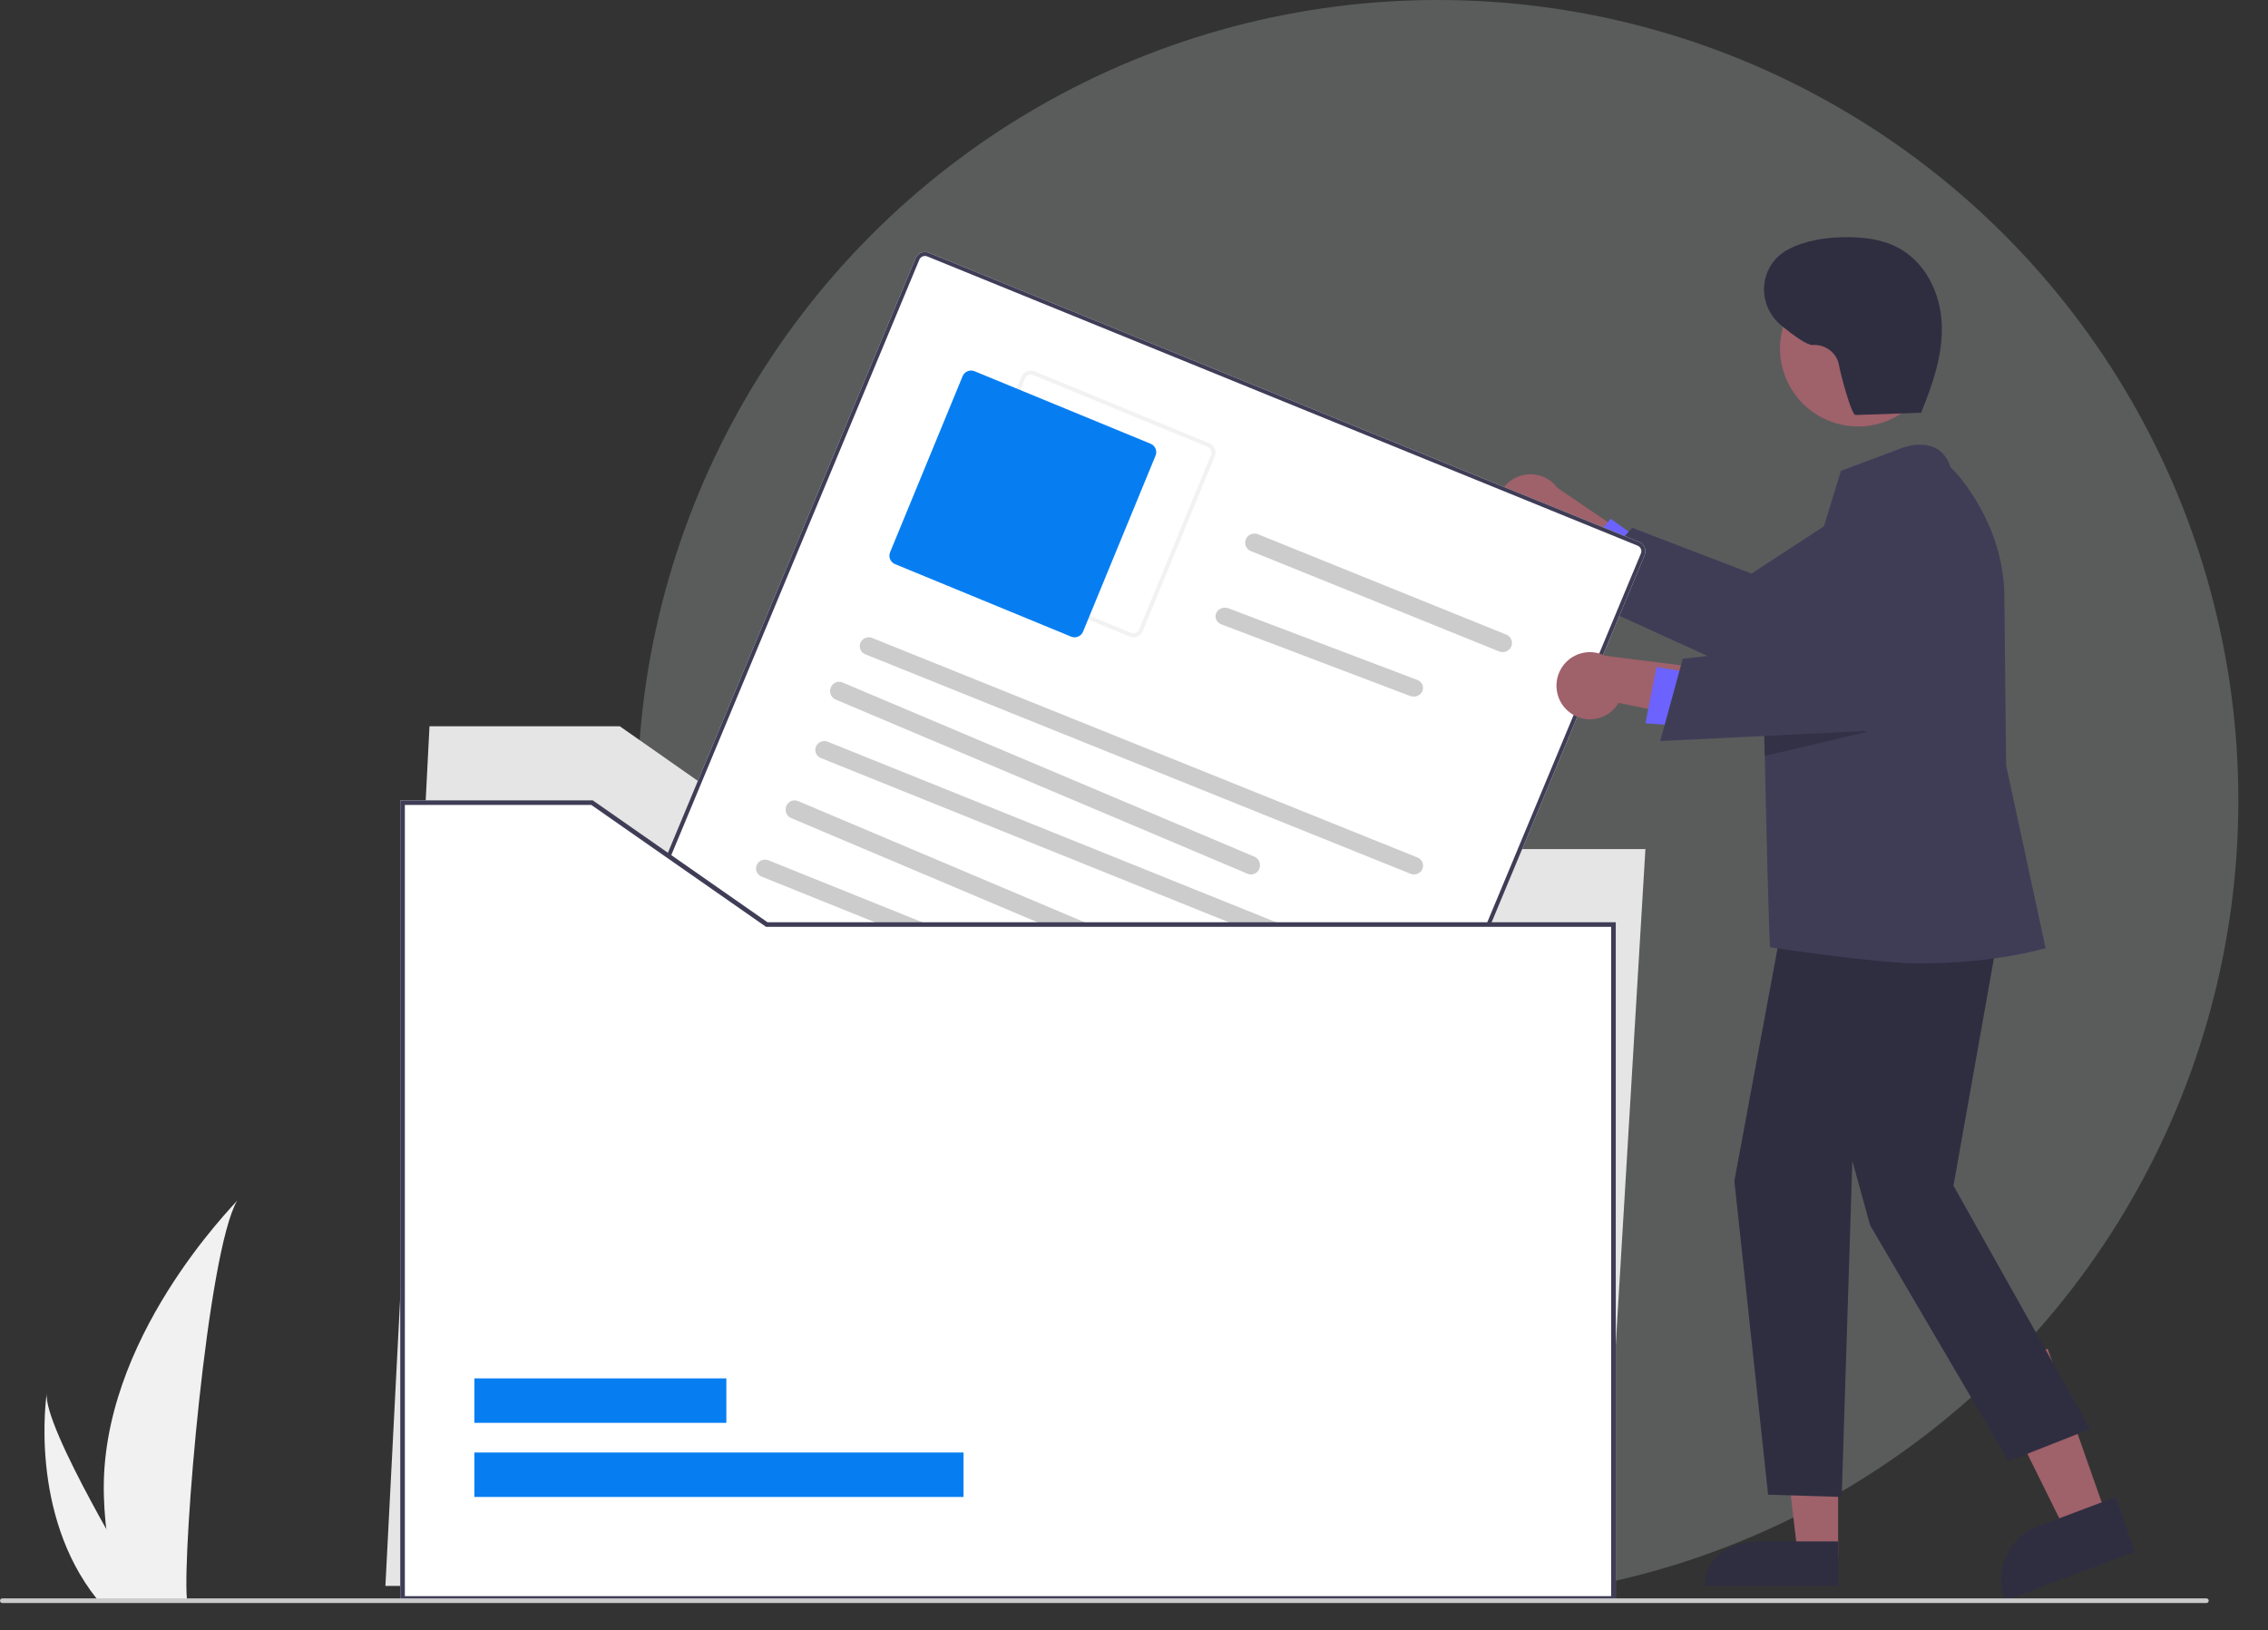 <?xml version="1.0" encoding="UTF-8"?>
<svg width="153px" height="110px" viewBox="0 0 153 110" version="1.1" xmlns="http://www.w3.org/2000/svg" xmlns:xlink="http://www.w3.org/1999/xlink">
    <rect x="0" y="0" width="153" height="110" fill="#333333" stroke="none"/>
    <title>employee_icon_color</title>
    <g id="Page-2" stroke="none" stroke-width="1" fill="none" fill-rule="evenodd">
        <g id="LoginNew" transform="translate(-189, -219)">
            <g id="Group-7" transform="translate(189, 219)">
                <circle id="Oval" fill="#F5FFFF" opacity="0.2" cx="97" cy="54" r="54"></circle>
                <path d="M7.009,100.951 C7.073,103.292 7.468,105.613 8.184,107.845 C8.2,107.897 8.218,107.948 8.235,108 L12.62,108 C12.616,107.954 12.611,107.902 12.606,107.845 C12.314,104.512 13.984,84.469 16,81 C15.823,81.281 6.669,90.36 7.009,100.951 Z" id="a163713d-a7fc-4807-a77b-111ad75719e9" fill="#F1F1F1" fill-rule="nonzero"></path>
                <path d="M6.515,107.854 C6.552,107.903 6.591,107.952 6.631,108 L10,108 C9.974,107.958 9.945,107.91 9.911,107.854 C9.354,106.939 7.707,104.201 6.178,101.362 C4.536,98.312 3.028,95.146 3.155,94 C3.115,94.258 1.978,102.137 6.515,107.854 Z" id="a1d5a274-7181-45f3-aae5-db776f20014a" fill="#F1F1F1" fill-rule="nonzero"></path>
                <path d="M101.169,35.06 C101.417,35.664 101.924,36.13 102.552,36.33 C103.181,36.531 103.868,36.447 104.427,36.1 L110.617,41 L111,36.948 L105.063,32.916 C104.396,32.007 103.145,31.734 102.152,32.281 C101.158,32.828 100.736,34.022 101.17,35.06 L101.169,35.06 Z" id="Path" fill="#9F616A" fill-rule="nonzero"></path>
                <polygon id="Path" fill="#6C63FF" fill-rule="nonzero" points="111 36.688 108.657 35 106 38.132 109.091 40"></polygon>
                <path d="M110.115,35.612 L118.159,38.699 L125.904,33.642 C127.559,32.561 129.762,32.873 131.051,34.37 C132.339,35.868 132.313,38.087 130.99,39.555 L130.921,39.631 L119.01,46 L106,40.073 L110.115,35.612 Z" id="Path" fill="#3F3D56" fill-rule="nonzero"></path>
                <polygon id="Path" fill="#E5E5E5" fill-rule="nonzero" points="108.026 107 26 107 28.974 49 41.81 49 53.647 57.286 111 57.286"></polygon>
                <path d="M88.343,89.949 L40.423,70.435 C40.074,70.293 39.908,69.898 40.051,69.553 L61.765,17.419 C61.909,17.074 62.308,16.909 62.657,17.051 L110.577,36.565 C110.926,36.707 111.092,37.102 110.949,37.447 L89.235,89.581 C89.091,89.926 88.692,90.091 88.343,89.949 Z" id="Path" fill="#FFFFFF" fill-rule="nonzero"></path>
                <path d="M88.343,89.949 L40.423,70.435 C40.074,70.293 39.908,69.898 40.051,69.553 L61.765,17.419 C61.909,17.074 62.308,16.909 62.657,17.051 L110.577,36.565 C110.926,36.707 111.092,37.102 110.949,37.447 L89.235,89.581 C89.091,89.926 88.692,90.091 88.343,89.949 Z M62.553,17.301 C62.344,17.216 62.104,17.315 62.018,17.522 L40.304,69.656 C40.218,69.863 40.318,70.1 40.527,70.185 L88.447,89.699 C88.656,89.784 88.896,89.685 88.982,89.478 L110.696,37.344 C110.782,37.137 110.682,36.9 110.473,36.815 L62.553,17.301 Z" id="Shape" fill="#3F3D56" fill-rule="nonzero"></path>
                <path d="M76.209,42.949 L64.42,38.094 C64.074,37.951 63.909,37.555 64.051,37.209 L68.906,25.42 C69.049,25.074 69.445,24.909 69.791,25.051 L81.58,29.906 C81.926,30.049 82.091,30.445 81.949,30.791 L77.094,42.58 C76.951,42.926 76.555,43.091 76.209,42.949 Z M69.688,25.302 C69.48,25.217 69.243,25.316 69.157,25.523 L64.302,37.312 C64.217,37.52 64.316,37.757 64.523,37.843 L76.312,42.698 C76.52,42.783 76.757,42.684 76.843,42.477 L81.698,30.688 C81.783,30.48 81.684,30.243 81.477,30.157 L69.688,25.302 Z" id="Shape" fill="#F2F2F2" fill-rule="nonzero"></path>
                <path d="M72.259,42.954 L60.381,38.062 C60.067,37.932 59.917,37.573 60.046,37.259 L64.938,25.381 C65.068,25.067 65.427,24.917 65.741,25.046 L77.619,29.938 C77.933,30.068 78.083,30.427 77.954,30.741 L73.062,42.619 C72.932,42.933 72.573,43.083 72.259,42.954 L72.259,42.954 Z" id="Path" fill="#067EF2" fill-rule="nonzero"></path>
                <path d="M95.159,58.955 L58.377,44.146 C58.176,44.065 58.034,43.885 58.005,43.674 C57.977,43.463 58.065,43.254 58.237,43.124 C58.41,42.994 58.64,42.964 58.841,43.045 L95.623,57.854 C95.934,57.979 96.082,58.327 95.954,58.631 C95.826,58.935 95.47,59.08 95.159,58.955 L95.159,58.955 Z" id="Path" fill="#CCCCCC" fill-rule="nonzero"></path>
                <path d="M84.163,58.953 L56.376,47.199 C56.175,47.114 56.034,46.926 56.005,46.705 C55.977,46.485 56.065,46.265 56.236,46.129 C56.408,45.994 56.637,45.962 56.837,46.047 L84.624,57.801 C84.825,57.886 84.966,58.074 84.995,58.295 C85.023,58.515 84.935,58.735 84.764,58.871 C84.592,59.006 84.363,59.038 84.163,58.953 L84.163,58.953 Z" id="Path" fill="#CCCCCC" fill-rule="nonzero"></path>
                <path d="M101.134,43.953 L84.388,37.184 C84.181,37.101 84.035,36.915 84.006,36.697 C83.976,36.479 84.067,36.262 84.244,36.128 C84.422,35.994 84.659,35.963 84.866,36.046 L101.612,42.816 C101.932,42.945 102.084,43.305 101.953,43.619 C101.821,43.933 101.454,44.083 101.134,43.953 L101.134,43.953 Z" id="Path" fill="#CCCCCC" fill-rule="nonzero"></path>
                <path d="M95.123,46.956 L82.393,42.126 C82.069,42.003 81.914,41.661 82.048,41.362 C82.182,41.064 82.553,40.921 82.877,41.044 L95.607,45.874 C95.931,45.997 96.086,46.339 95.952,46.638 C95.818,46.936 95.447,47.079 95.123,46.956 L95.123,46.956 Z" id="Path" fill="#CCCCCC" fill-rule="nonzero"></path>
                <path d="M92.159,65.955 L55.377,51.146 C55.176,51.065 55.034,50.885 55.005,50.674 C54.977,50.463 55.065,50.254 55.237,50.124 C55.41,49.994 55.64,49.964 55.841,50.045 L92.623,64.854 C92.934,64.979 93.082,65.327 92.954,65.631 C92.826,65.935 92.47,66.08 92.159,65.955 L92.159,65.955 Z" id="Path" fill="#CCCCCC" fill-rule="nonzero"></path>
                <path d="M81.163,66.953 L53.376,55.199 C53.175,55.114 53.034,54.926 53.005,54.705 C52.977,54.485 53.065,54.265 53.236,54.129 C53.408,53.994 53.637,53.962 53.837,54.047 L81.624,65.801 C81.825,65.886 81.966,66.074 81.995,66.295 C82.023,66.515 81.935,66.735 81.764,66.871 C81.592,67.006 81.363,67.038 81.163,66.953 L81.163,66.953 Z" id="Path" fill="#CCCCCC" fill-rule="nonzero"></path>
                <path d="M88.159,73.955 L51.377,59.146 C51.066,59.021 50.918,58.673 51.046,58.369 C51.174,58.065 51.53,57.92 51.841,58.045 L88.623,72.854 C88.934,72.979 89.082,73.327 88.954,73.631 C88.826,73.935 88.47,74.08 88.159,73.955 L88.159,73.955 Z" id="Path" fill="#CCCCCC" fill-rule="nonzero"></path>
                <path d="M87.159,77.955 L50.377,63.146 C50.066,63.021 49.918,62.673 50.046,62.369 C50.174,62.065 50.53,61.92 50.841,62.045 L87.623,76.854 C87.824,76.935 87.966,77.115 87.995,77.326 C88.023,77.537 87.935,77.746 87.763,77.876 C87.59,78.006 87.36,78.036 87.159,77.955 L87.159,77.955 Z" id="Path" fill="#CCCCCC" fill-rule="nonzero"></path>
                <path d="M69.238,78.502 C69.951,78.543 70.666,78.519 71.376,78.433 C72.015,78.354 72.681,78.245 73.241,77.888 C73.733,77.591 74.061,77.062 74.125,76.466 C74.175,75.892 73.87,75.349 73.37,75.124 C72.866,74.899 72.286,74.985 71.86,75.348 C71.407,75.765 71.159,76.379 71.185,77.015 C71.214,78.303 72.175,79.576 73.242,80.112 C74.444,80.716 76.085,80.203 76.393,78.716 C76.457,78.407 76.06,78.299 75.894,78.498 C75.424,79.048 75.438,79.892 75.928,80.423 C76.417,80.954 77.212,80.988 77.741,80.502 L77.294,80.307 C77.558,81.482 78.393,82.417 79.484,82.762 C79.749,82.846 80.023,82.89 80.299,82.893 C80.635,82.894 80.98,83.073 81.301,83.184 L83.613,83.984 C83.954,84.101 84.17,83.553 83.827,83.435 L81.732,82.711 C81.383,82.59 81.035,82.466 80.685,82.348 C80.434,82.265 80.16,82.31 79.899,82.261 C78.902,82.06 78.103,81.267 77.848,80.225 C77.833,80.122 77.768,80.034 77.676,79.994 C77.585,79.955 77.481,79.968 77.401,80.03 C77.097,80.337 76.616,80.327 76.323,80.006 C76.031,79.686 76.036,79.175 76.336,78.862 L75.837,78.644 C75.639,79.603 74.536,79.963 73.741,79.686 C72.853,79.375 72.089,78.473 71.824,77.527 C71.681,77.068 71.724,76.567 71.943,76.143 C72.142,75.75 72.554,75.536 72.967,75.61 C73.342,75.666 73.607,76.028 73.567,76.427 C73.507,76.865 73.245,77.243 72.868,77.435 C72.368,77.72 71.769,77.791 71.213,77.855 C70.58,77.929 69.942,77.948 69.306,77.913 C68.949,77.894 68.877,78.483 69.238,78.502 L69.238,78.502 Z" id="Path" fill="#6C63FF" fill-rule="nonzero"></path>
                <polygon id="Path" fill="#FFFFFF" fill-rule="nonzero" points="109 62.272 109 108 27 108 27 54 39.832 54 51.664 62.272"></polygon>
                <rect id="Rectangle" fill="#067EF2" fill-rule="nonzero" x="32" y="98" width="33" height="3"></rect>
                <rect id="Rectangle" fill="#067EF2" fill-rule="nonzero" x="32" y="93" width="17" height="3"></rect>
                <path d="M109,108 L27,108 L27,54 L39.988,54 L51.776,62.224 L109,62.224 L109,108 Z M27.312,107.69 L108.688,107.69 L108.688,62.534 L51.678,62.534 L39.89,54.31 L27.312,54.31 L27.312,107.69 Z" id="Shape" fill="#3F3D56" fill-rule="nonzero"></path>
                <polygon id="Path" fill="#9F616A" fill-rule="nonzero" points="142 101.983 139.197 103 134 92.502 138.137 91"></polygon>
                <path d="M135.25,108 L135.211,107.883 C134.541,105.902 135.52,103.723 137.399,103.012 L142.743,101 L144,104.705 L135.25,108 Z" id="Path" fill="#2F2E41" fill-rule="nonzero"></path>
                <polygon id="Path" fill="#9F616A" fill-rule="nonzero" points="124 105 121.289 105 120 94 124 94"></polygon>
                <path d="M124,107 L115,107 L115,106.905 C115,106.135 115.369,105.396 116.026,104.851 C116.683,104.306 117.574,104 118.503,104 L118.503,104 L124,104 L124,107 Z" id="Path" fill="#2F2E41" fill-rule="nonzero"></path>
                <path d="M131,32.556 L129.618,30 C129.618,30 124.468,31.207 124,34 L131,32.556 Z" id="Path" fill="#6C63FF" fill-rule="nonzero"></path>
                <polygon id="Path" fill="#2F2E41" fill-rule="nonzero" points="135.255 60.482 131.783 79.997 141 96.418 135.494 98.588 126.158 82.671 124.961 78.329 124.242 101 119.277 100.848 117 79.679 120.652 60"></polygon>
                <path d="M135.335,51.64 L135.214,40.256 C135.214,35.432 132.035,31.876 131.594,31.547 C131.387,30.886 131.015,30.429 130.488,30.19 C129.429,29.711 128.132,30.286 128.078,30.312 L124.189,31.768 L124.171,31.821 C124.13,31.943 120.206,44.801 119.221,48.028 C119.081,48.491 119,48.756 119,48.756 C119,48.756 119.015,49.502 119.043,50.662 C119.13,54.652 119.335,63.54 119.418,63.913 C119.418,63.913 126.6,65 129.444,65 C134.56,65 137.809,64.022 137.883,64.006 L138,63.981 L135.335,51.64 Z" id="Path" fill="#3F3D56" fill-rule="nonzero"></path>
                <circle id="Oval" fill="#9F616A" fill-rule="nonzero" transform="translate(125.347, 23.506) rotate(-28.663) translate(-125.347, -23.506) " cx="125.347" cy="23.506" r="5.267"></circle>
                <path d="M126,49.37 L119.042,51 C119.015,49.679 119,48.829 119,48.829 C119,48.829 119.08,48.527 119.218,48 L126,49.37 Z" id="Path" fill="#000000" fill-rule="nonzero" opacity="0.2"></path>
                <path d="M105.798,47.991 C106.302,48.425 106.971,48.612 107.625,48.503 C108.28,48.393 108.852,47.999 109.189,47.425 L117,49 L115.446,45.147 L108.267,44.242 C107.247,43.726 106.004,44.059 105.374,45.015 C104.744,45.972 104.926,47.25 105.798,47.991 L105.798,47.991 Z" id="Path" fill="#9F616A" fill-rule="nonzero"></path>
                <polygon id="Path" fill="#6C63FF" fill-rule="nonzero" points="114 45.378 111.75 45 111 48.802 113.84 49"></polygon>
                <path d="M113.519,44.443 L121.667,43.542 L125.99,35.9 C126.914,34.267 128.911,33.57 130.656,34.272 C132.402,34.975 133.353,36.858 132.879,38.673 L132.854,38.768 L125.587,49.332 L112,50 L113.519,44.443 Z" id="Path" fill="#3F3D56" fill-rule="nonzero"></path>
                <path d="M129.714,27.845 L125.172,28 C124.895,28.009 124.144,25.167 124.045,24.578 C123.884,23.784 123.129,23.227 122.281,23.276 C121.941,23.307 121.083,22.703 120.198,21.987 C118.519,20.629 118.606,18.078 120.451,16.93 C120.502,16.899 120.551,16.87 120.6,16.845 C121.764,16.225 123.125,16.017 124.459,16.001 C125.668,15.987 126.912,16.131 127.977,16.676 C129.887,17.652 130.903,19.784 130.992,21.844 C131.082,23.904 130.387,25.919 129.599,27.84" id="Path" fill="#2F2E41" fill-rule="nonzero"></path>
                <path d="M148.843,108.157 L0.157,108.157 C0.07,108.157 0,108.087 0,108 C0,107.913 0.07,107.843 0.157,107.843 L148.843,107.843 C148.93,107.843 149,107.913 149,108 C149,108.087 148.93,108.157 148.843,108.157 Z" id="Path" fill="#CBCBCB" fill-rule="nonzero"></path>
            </g>
        </g>
    </g>
</svg>